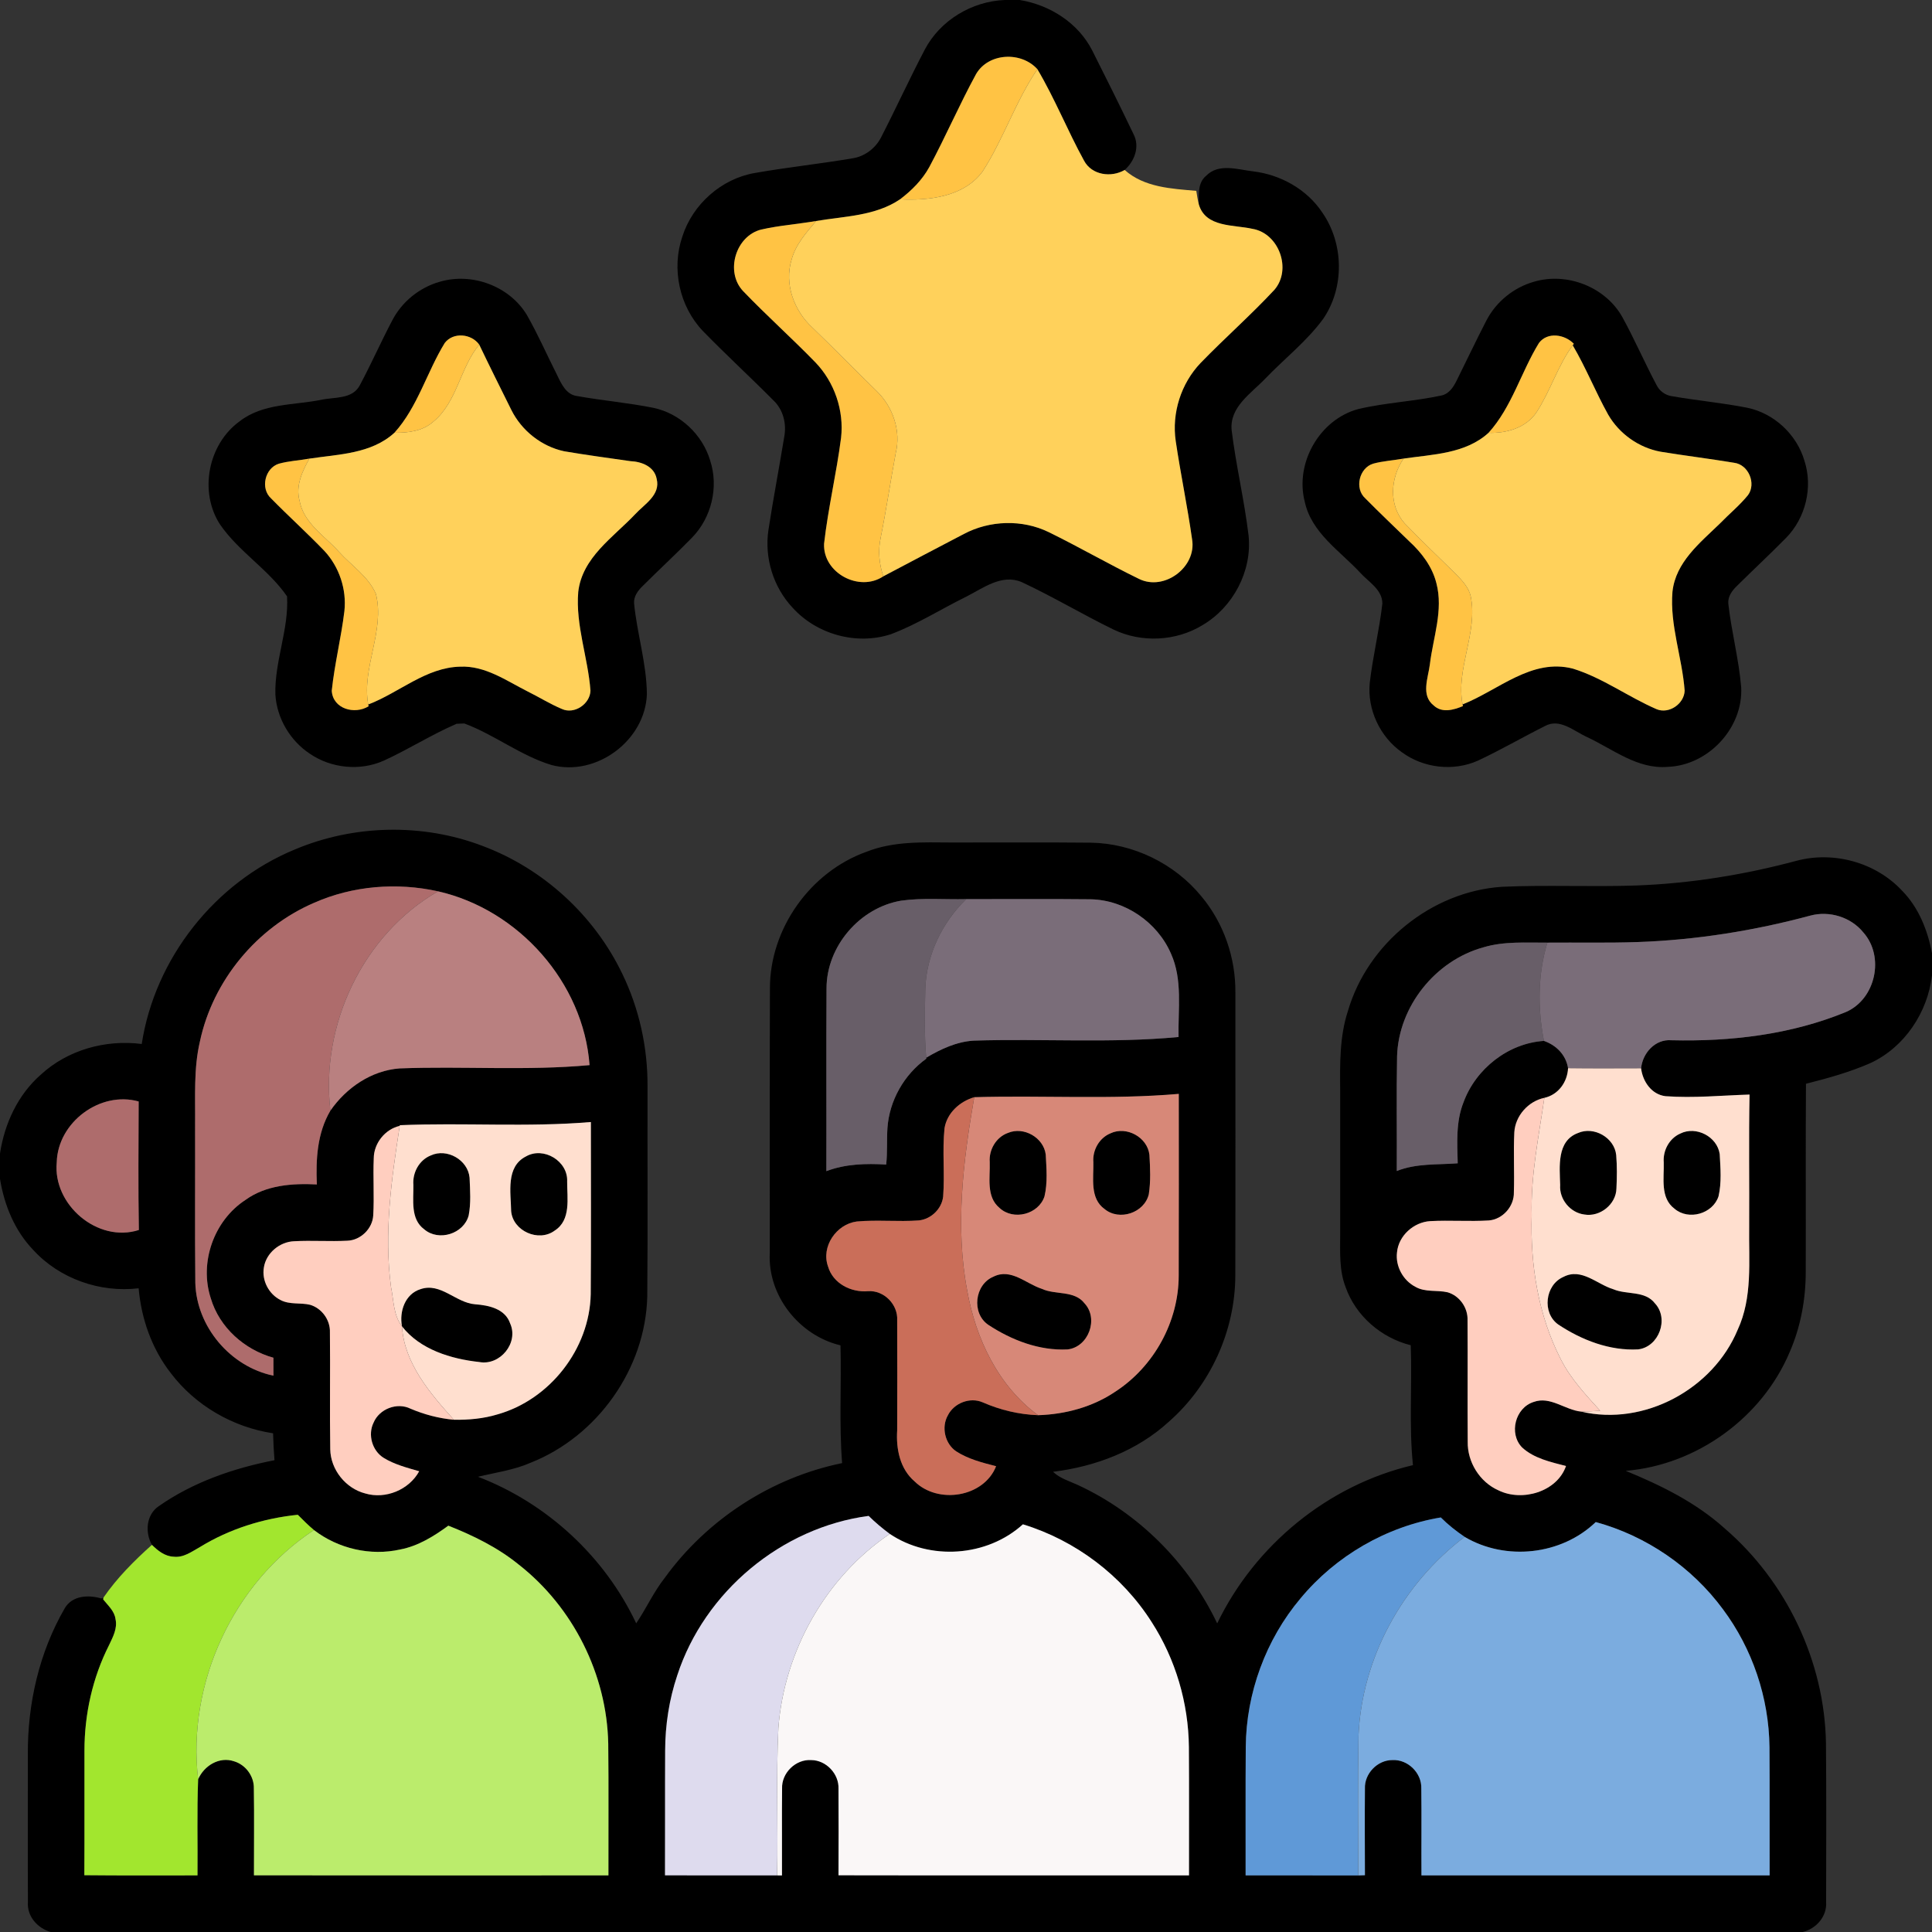 <?xml version="1.0" encoding="UTF-8" ?>
<!DOCTYPE svg PUBLIC "-//W3C//DTD SVG 1.1//EN" "http://www.w3.org/Graphics/SVG/1.1/DTD/svg11.dtd">
<svg width="512pt" height="512pt" viewBox="0 0 512 512" version="1.1" xmlns="http://www.w3.org/2000/svg">
<rect x="0" y="0" width="512" height="512" fill="#333333" stroke="none"/>
<g id="#000000ff">
<path fill="#000000" opacity="1.00" d=" M 266.24 0.00 L 270.24 0.00 C 278.25 1.31 285.78 6.10 289.49 13.45 C 293.19 20.79 296.86 28.16 300.41 35.58 C 302.12 38.87 300.67 42.72 298.05 45.04 C 294.50 47.13 289.33 46.42 287.29 42.59 C 282.92 34.64 279.55 26.15 274.92 18.34 C 270.65 13.58 261.99 13.96 258.68 19.61 C 254.27 27.69 250.62 36.17 246.27 44.28 C 244.40 47.70 241.60 50.49 238.52 52.82 C 231.96 57.26 223.81 57.29 216.27 58.57 C 211.45 59.39 206.55 59.74 201.78 60.82 C 194.98 62.47 192.10 71.99 196.90 77.11 C 203.11 83.59 209.82 89.58 216.08 96.02 C 221.14 101.27 223.72 108.79 222.89 116.04 C 221.68 125.42 219.46 134.66 218.39 144.06 C 218.01 151.81 227.70 157.01 234.09 152.73 C 241.19 148.98 248.29 145.23 255.41 141.52 C 262.31 137.86 270.91 137.60 277.95 141.03 C 286.02 144.99 293.80 149.50 301.88 153.43 C 308.56 156.70 317.14 150.29 315.92 142.96 C 314.69 134.24 312.87 125.60 311.58 116.89 C 310.49 109.46 312.98 101.62 318.17 96.19 C 324.56 89.59 331.49 83.51 337.74 76.79 C 342.40 71.37 338.94 61.82 331.90 60.64 C 326.93 59.51 319.49 60.34 317.70 54.16 C 317.72 51.56 317.36 48.43 319.64 46.59 C 322.95 43.18 327.99 44.93 332.06 45.41 C 339.39 46.28 346.39 50.19 350.48 56.41 C 356.15 64.63 356.32 76.27 350.64 84.53 C 346.28 90.47 340.39 95.04 335.32 100.33 C 331.59 104.24 325.78 107.86 326.40 114.03 C 327.55 123.39 329.77 132.59 330.89 141.96 C 331.84 151.34 326.80 160.87 318.72 165.64 C 311.70 169.96 302.53 170.41 295.10 166.84 C 286.89 162.84 279.03 158.12 270.75 154.26 C 265.48 152.02 260.57 155.85 256.09 158.11 C 249.40 161.40 243.06 165.46 236.07 168.08 C 226.97 171.06 216.41 168.11 210.02 161.02 C 204.92 155.57 202.53 147.79 203.65 140.41 C 204.91 132.19 206.48 124.03 207.82 115.83 C 208.50 112.35 207.58 108.57 204.96 106.10 C 198.81 99.90 192.36 93.98 186.27 87.72 C 180.04 81.20 177.90 71.21 180.83 62.70 C 183.54 54.14 191.18 47.36 200.05 45.84 C 208.66 44.33 217.37 43.41 225.98 41.95 C 229.18 41.44 232.01 39.30 233.48 36.43 C 237.45 28.71 241.06 20.81 245.09 13.12 C 249.17 5.38 257.54 0.36 266.24 0.00 Z" />
<path fill="#000000" opacity="1.00" d=" M 116.58 74.66 C 125.08 72.16 134.96 75.80 139.59 83.41 C 142.54 88.56 144.92 94.02 147.60 99.32 C 148.73 101.66 150.01 104.59 152.94 104.96 C 159.64 106.15 166.44 106.74 173.11 108.07 C 180.19 109.54 186.18 115.15 188.21 122.08 C 190.51 129.09 188.54 137.22 183.39 142.48 C 179.13 146.84 174.65 150.98 170.33 155.28 C 169.07 156.50 167.89 158.06 168.04 159.92 C 168.83 167.97 171.36 175.84 171.43 183.96 C 171.02 196.23 158.01 205.91 146.13 202.73 C 137.93 200.24 131.04 194.69 123.04 191.73 C 122.53 191.75 121.51 191.79 121.00 191.81 C 114.37 194.67 108.24 198.60 101.66 201.60 C 95.41 204.38 87.80 203.61 82.16 199.78 C 76.90 196.32 73.36 190.36 72.98 184.06 C 72.73 175.28 76.59 166.74 76.07 158.04 C 71.14 150.88 63.21 146.16 58.27 138.93 C 52.69 130.25 55.16 117.70 63.48 111.67 C 69.61 106.87 77.79 107.41 85.05 105.97 C 88.55 105.18 93.27 105.87 95.29 102.22 C 98.33 96.56 100.92 90.66 103.92 84.97 C 106.48 79.98 111.18 76.17 116.58 74.66 M 117.87 90.88 C 113.11 98.62 110.70 107.83 104.54 114.67 C 98.39 120.30 89.75 120.37 81.98 121.54 C 79.29 122.02 76.53 122.16 73.89 122.89 C 70.21 124.04 68.94 129.45 71.83 132.07 C 76.46 136.79 81.38 141.23 85.97 146.00 C 89.90 150.23 91.89 156.18 91.27 161.93 C 90.42 169.01 88.66 175.96 87.92 183.05 C 88.20 187.88 94.00 189.46 97.69 187.16 L 97.58 186.70 C 105.80 183.57 112.86 176.86 122.01 176.67 C 128.61 176.40 134.13 180.36 139.75 183.20 C 142.83 184.72 145.75 186.56 148.92 187.89 C 152.20 189.39 156.37 186.57 156.48 183.04 C 155.83 174.27 152.50 165.69 153.24 156.86 C 154.29 147.73 162.48 142.44 168.30 136.30 C 170.75 133.62 175.12 131.18 174.02 126.89 C 173.41 123.62 170.02 122.33 167.06 122.21 C 161.20 121.37 155.33 120.58 149.50 119.59 C 143.48 118.30 138.22 114.11 135.49 108.60 C 132.64 102.86 129.77 97.12 127.00 91.33 C 124.92 88.41 120.12 87.95 117.87 90.88 Z" />
<path fill="#000000" opacity="1.00" d=" M 406.52 74.66 C 415.27 72.07 425.45 76.03 429.93 84.02 C 433.17 89.90 435.83 96.09 438.99 102.02 C 439.74 103.56 441.23 104.70 442.94 104.97 C 449.61 106.15 456.38 106.74 463.04 108.06 C 470.13 109.52 476.14 115.12 478.18 122.06 C 480.50 129.11 478.51 137.29 473.31 142.56 C 469.06 146.88 464.61 151.01 460.30 155.28 C 459.03 156.51 457.85 158.09 458.02 159.96 C 458.84 167.38 460.80 174.64 461.43 182.08 C 462.02 192.91 452.70 202.87 441.91 203.23 C 433.93 203.88 427.44 198.54 420.61 195.34 C 417.12 193.78 413.34 190.21 409.37 192.44 C 403.44 195.41 397.70 198.75 391.70 201.56 C 385.20 204.49 377.24 203.57 371.52 199.36 C 365.72 195.28 362.30 188.04 363.00 180.96 C 363.81 173.91 365.54 167.00 366.34 159.95 C 366.34 156.19 362.60 154.19 360.38 151.68 C 355.02 145.94 347.58 141.20 345.79 133.03 C 343.09 122.76 349.69 111.16 359.97 108.40 C 367.23 106.69 374.75 106.38 382.04 104.80 C 383.97 104.39 385.13 102.64 385.96 100.99 C 388.62 95.66 391.16 90.26 393.90 84.96 C 396.46 79.99 401.14 76.18 406.52 74.66 M 407.84 90.89 C 403.07 98.64 400.67 107.86 394.48 114.70 C 388.33 120.29 379.72 120.39 371.97 121.53 C 369.29 122.01 366.55 122.16 363.92 122.87 C 360.21 123.98 358.89 129.43 361.80 132.05 C 365.61 135.92 369.57 139.66 373.46 143.45 C 376.74 146.46 379.55 150.14 380.65 154.52 C 382.56 161.71 379.78 168.94 378.93 176.06 C 378.49 179.63 376.49 184.25 379.93 186.94 C 382.14 189.04 385.22 188.15 387.70 187.12 L 387.59 186.68 C 397.09 182.94 405.89 174.35 416.86 177.20 C 424.74 179.64 431.49 184.69 439.03 187.95 C 442.30 189.30 446.32 186.53 446.45 183.05 C 445.81 174.27 442.48 165.68 443.22 156.82 C 444.06 148.99 450.49 143.88 455.75 138.78 C 458.22 136.23 460.99 133.97 463.24 131.21 C 465.49 128.13 463.36 123.11 459.56 122.64 C 453.10 121.57 446.60 120.77 440.14 119.72 C 434.34 118.68 429.12 114.97 426.18 109.88 C 422.83 103.87 420.29 97.44 416.79 91.51 L 417.08 91.10 C 414.67 88.61 410.13 87.87 407.84 90.89 Z" />
<path fill="#000000" opacity="1.00" d=" M 78.14 225.12 C 93.79 218.52 111.97 218.12 127.85 224.17 C 143.93 230.16 157.47 242.57 164.90 258.04 C 169.42 267.34 171.68 277.70 171.60 288.05 C 171.56 306.58 171.70 325.12 171.53 343.65 C 171.05 362.71 158.33 380.63 140.64 387.63 C 136.19 389.59 131.35 390.22 126.67 391.36 C 144.92 398.34 160.27 412.52 168.60 430.20 C 171.26 426.28 173.21 421.91 176.15 418.17 C 187.35 402.68 204.43 391.57 223.17 387.74 C 222.35 377.36 223.00 366.93 222.74 356.53 C 211.79 353.93 203.39 343.35 204.00 332.00 C 204.03 308.65 203.95 285.31 204.04 261.96 C 204.01 246.11 214.74 231.03 229.65 225.72 C 236.77 222.90 244.53 223.22 252.04 223.27 C 264.39 223.30 276.74 223.19 289.08 223.32 C 300.31 223.50 311.29 228.86 318.39 237.55 C 324.30 244.62 327.47 253.82 327.39 263.02 C 327.38 288.01 327.44 313.01 327.37 338.00 C 327.35 352.68 320.75 367.14 309.72 376.80 C 301.31 384.50 290.27 388.66 279.07 390.04 C 280.89 391.80 283.38 392.49 285.62 393.53 C 301.72 400.96 314.96 414.22 322.57 430.22 C 332.57 409.47 351.97 393.55 374.45 388.28 C 373.36 377.72 374.25 367.09 373.86 356.50 C 366.07 354.56 359.30 348.75 356.61 341.13 C 354.86 336.64 355.16 331.75 355.16 327.03 C 355.17 314.37 355.16 301.71 355.16 289.05 C 355.10 281.98 354.98 274.74 357.21 267.94 C 362.43 250.02 379.35 236.27 398.01 235.01 C 409.89 234.47 421.80 235.08 433.69 234.66 C 448.02 234.13 462.25 231.83 476.09 228.12 C 485.94 225.49 497.06 228.54 504.04 236.01 C 508.46 240.49 510.85 246.52 512.00 252.62 L 512.00 258.52 C 510.83 268.31 504.74 277.51 495.72 281.71 C 490.23 284.13 484.41 285.74 478.60 287.21 C 478.48 303.82 478.60 320.43 478.54 337.04 C 478.54 344.31 477.20 351.62 474.29 358.30 C 466.97 375.71 449.64 388.23 430.83 389.79 C 440.20 393.63 449.43 398.18 457.03 405.02 C 473.44 419.12 483.54 440.31 483.90 461.97 C 484.02 476.01 483.97 490.05 483.94 504.08 C 484.20 507.87 481.33 511.12 477.75 512.00 L 13.43 512.00 C 9.95 511.00 7.12 507.85 7.40 504.09 C 7.33 491.05 7.40 478.01 7.38 464.97 C 7.28 451.50 10.40 437.83 17.19 426.15 C 19.20 422.79 23.47 422.61 26.85 423.61 C 26.99 423.55 27.27 423.44 27.41 423.39 L 27.34 423.86 C 28.60 425.46 30.34 426.92 30.61 429.08 C 31.17 431.52 29.92 433.81 28.91 435.95 C 24.53 444.58 22.38 454.28 22.38 463.94 C 22.35 474.95 22.42 485.95 22.35 496.95 C 32.34 497.06 42.34 496.98 52.34 497.00 C 52.42 488.51 52.17 480.02 52.51 471.54 C 54.05 467.94 58.12 465.43 62.02 466.76 C 65.10 467.67 67.35 470.72 67.27 473.94 C 67.40 481.61 67.28 489.30 67.30 496.98 C 98.61 497.03 129.93 496.99 161.24 497.00 C 161.21 485.35 161.32 473.71 161.19 462.07 C 160.83 443.76 151.87 425.87 137.43 414.60 C 131.88 410.09 125.42 406.93 118.81 404.32 C 114.98 407.12 110.83 409.71 106.10 410.62 C 98.19 412.41 89.62 410.41 83.20 405.48 C 81.70 404.22 80.31 402.82 78.92 401.43 C 69.79 402.37 60.81 405.17 52.97 409.99 C 50.83 411.18 48.64 412.85 46.04 412.54 C 43.71 412.46 41.84 410.96 40.26 409.40 C 38.38 406.10 38.74 401.44 42.03 399.18 C 51.15 392.79 61.88 389.09 72.74 386.97 C 72.56 384.59 72.43 382.21 72.37 379.84 C 61.71 378.23 51.75 372.47 45.24 363.86 C 40.23 357.43 37.45 349.48 36.74 341.41 C 26.50 342.63 15.80 338.89 8.82 331.26 C 3.89 326.15 1.13 319.36 0.00 312.43 L 0.00 305.69 C 1.19 297.79 4.73 290.13 10.80 284.81 C 17.92 278.23 28.01 275.43 37.56 276.67 C 41.04 254.01 56.94 233.84 78.14 225.12 M 83.22 239.26 C 68.08 245.78 56.41 259.85 52.98 276.00 C 51.29 283.21 51.78 290.67 51.70 298.02 C 51.74 312.00 51.62 325.98 51.76 339.96 C 52.07 351.61 61.08 362.22 72.47 364.57 C 72.47 362.98 72.46 361.39 72.46 359.81 C 64.80 357.69 58.16 351.80 55.87 344.09 C 52.75 334.61 56.67 323.46 65.03 318.01 C 70.49 314.05 77.46 313.56 83.97 313.89 C 83.68 307.18 84.07 300.24 87.56 294.33 C 91.77 288.26 98.41 283.70 105.90 283.14 C 122.67 282.50 139.51 283.81 156.24 282.27 C 154.62 260.36 137.41 241.05 116.09 236.21 C 105.17 233.79 93.48 234.72 83.22 239.26 M 238.85 238.68 C 227.85 240.51 219.02 250.79 219.04 261.97 C 218.94 278.10 219.04 294.24 218.99 310.37 C 224.05 308.44 229.51 308.30 234.85 308.62 C 235.20 305.40 234.98 302.16 235.18 298.93 C 235.69 291.68 239.58 284.79 245.48 280.56 L 245.46 280.30 C 249.33 278.02 253.52 276.04 258.08 275.78 C 276.15 275.20 294.30 276.52 312.33 274.82 C 312.17 267.46 313.45 259.66 310.32 252.72 C 306.72 244.40 298.13 238.50 289.03 238.32 C 278.04 238.20 267.04 238.29 256.05 238.28 C 250.32 238.41 244.54 237.89 238.85 238.68 M 479.77 242.64 C 464.85 246.66 449.50 249.10 434.06 249.65 C 426.06 249.93 418.06 249.74 410.07 249.81 C 404.39 249.84 398.56 249.40 393.06 251.07 C 380.38 254.58 370.67 266.69 370.24 279.87 C 370.05 290.02 370.22 300.18 370.16 310.33 C 375.33 308.26 380.90 308.71 386.31 308.29 C 386.17 302.87 385.80 297.23 387.86 292.09 C 391.12 283.24 399.67 276.47 409.16 275.85 C 412.43 276.99 415.00 279.56 415.55 283.09 C 415.37 286.78 412.95 290.13 409.27 290.94 C 405.01 291.84 401.59 295.68 401.31 300.04 C 401.05 305.34 401.36 310.66 401.19 315.96 C 401.30 319.66 398.27 323.12 394.58 323.43 C 389.41 323.75 384.22 323.33 379.05 323.61 C 374.67 323.85 370.62 327.47 370.22 331.89 C 369.77 335.55 371.82 339.32 375.08 341.01 C 377.68 342.53 380.81 341.82 383.63 342.47 C 386.81 343.39 389.05 346.60 388.91 349.90 C 388.99 360.62 388.87 371.34 388.96 382.06 C 388.85 387.46 392.14 392.75 397.09 394.95 C 403.36 398.05 412.63 395.37 415.01 388.51 C 410.96 387.45 406.53 386.51 403.37 383.59 C 399.79 379.91 401.55 373.09 406.41 371.54 C 410.85 369.91 414.71 373.66 419.02 374.09 C 435.72 378.02 453.98 368.13 460.50 352.41 C 464.49 343.83 463.42 334.21 463.55 325.05 C 463.62 313.39 463.42 301.72 463.65 290.07 C 456.24 290.30 448.80 291.05 441.38 290.50 C 437.68 290.06 435.33 286.60 434.91 283.12 C 435.30 279.07 438.65 275.31 442.96 275.68 C 458.65 276.06 474.60 274.19 489.20 268.19 C 497.08 264.76 499.51 253.51 493.80 247.10 C 490.51 243.03 484.80 241.29 479.77 242.64 M 258.18 290.77 C 254.37 291.89 250.99 294.91 250.31 298.96 C 249.68 304.99 250.41 311.07 249.94 317.11 C 249.58 320.35 246.75 323.08 243.52 323.42 C 238.04 323.83 232.52 323.21 227.04 323.71 C 221.64 324.42 217.54 330.37 219.44 335.64 C 220.75 340.15 225.55 342.57 230.03 342.18 C 234.26 341.88 238.02 345.72 237.76 349.92 C 237.81 359.64 237.78 369.35 237.76 379.07 C 237.44 383.95 238.49 389.28 242.38 392.59 C 248.57 398.71 260.72 396.82 263.98 388.56 C 260.33 387.63 256.58 386.67 253.38 384.61 C 250.41 382.57 249.42 378.22 251.19 375.09 C 252.82 371.82 257.06 370.17 260.44 371.64 C 265.07 373.67 270.03 374.85 275.09 375.04 C 282.33 374.82 289.58 372.87 295.61 368.78 C 305.83 362.12 312.37 350.24 312.37 338.03 C 312.43 321.98 312.39 305.94 312.39 289.89 C 294.36 291.45 276.25 290.23 258.18 290.77 M 15.04 307.99 C 13.93 319.25 25.88 329.47 36.80 325.96 C 36.60 314.61 36.71 303.25 36.75 291.90 C 26.52 289.04 15.33 297.42 15.04 307.99 M 105.95 298.19 L 105.93 298.37 C 102.05 299.25 99.08 302.97 99.05 306.94 C 98.83 311.99 99.20 317.05 98.91 322.10 C 98.71 325.60 95.59 328.66 92.08 328.80 C 87.37 329.05 82.65 328.68 77.95 328.94 C 74.13 329.08 70.52 332.06 69.93 335.89 C 69.33 339.34 71.25 342.99 74.38 344.54 C 76.79 345.80 79.60 345.17 82.16 345.78 C 85.29 346.70 87.55 349.82 87.43 353.09 C 87.55 363.42 87.35 373.76 87.52 384.09 C 87.62 389.47 91.60 394.45 96.80 395.78 C 102.17 397.38 108.40 394.82 111.09 389.90 C 107.87 388.96 104.54 388.12 101.66 386.34 C 98.63 384.45 97.42 380.22 99.00 377.02 C 100.52 373.37 105.23 371.55 108.80 373.32 C 112.45 374.87 116.32 375.89 120.28 376.25 C 124.16 376.31 128.07 375.97 131.80 374.84 C 145.73 370.93 156.25 357.47 156.55 342.98 C 156.67 327.77 156.58 312.56 156.59 297.35 C 139.75 298.77 122.82 297.47 105.95 298.19 M 179.49 443.96 C 177.33 450.38 176.29 457.15 176.27 463.91 C 176.21 474.93 176.28 485.96 176.23 496.98 C 186.13 497.02 196.03 496.99 205.94 497.00 L 207.23 497.01 C 207.27 489.34 207.18 481.67 207.26 474.00 C 207.08 469.87 210.86 466.16 214.99 466.44 C 218.95 466.47 222.37 470.10 222.21 474.05 C 222.27 481.69 222.23 489.33 222.21 496.97 C 253.18 497.03 284.14 496.98 315.10 497.00 C 315.08 485.67 315.15 474.34 315.07 463.01 C 314.96 451.32 311.53 439.69 305.20 429.86 C 297.37 417.54 285.03 408.22 271.08 403.96 C 261.58 412.59 246.43 413.64 235.80 406.50 C 233.83 405.03 231.94 403.46 230.20 401.73 C 207.11 404.79 186.70 421.83 179.49 443.96 M 344.64 423.60 C 335.45 434.51 330.26 448.68 330.14 462.95 C 330.05 474.29 330.13 485.64 330.10 496.99 C 340.05 497.01 350.00 496.99 359.95 497.01 C 360.39 496.99 361.27 496.96 361.72 496.95 C 361.70 489.30 361.65 481.66 361.72 474.01 C 361.55 470.04 365.04 466.41 369.01 466.44 C 373.09 466.21 376.80 469.87 376.66 473.95 C 376.76 481.63 376.65 489.31 376.70 497.00 C 407.45 497.00 438.21 497.01 468.97 496.99 C 468.93 485.66 469.01 474.33 468.93 463.00 C 468.79 449.92 464.42 436.94 456.59 426.46 C 448.35 415.28 436.29 407.02 422.89 403.36 C 413.77 412.14 399.01 413.72 388.15 407.29 C 385.90 405.76 383.75 404.07 381.83 402.14 C 367.40 404.54 353.97 412.33 344.64 423.60 Z" />
<path fill="#000000" opacity="1.00" d=" M 267.13 300.23 C 271.30 298.47 276.56 301.46 277.13 305.96 C 277.32 309.63 277.66 313.44 276.80 317.05 C 275.24 321.83 268.55 323.55 264.88 320.11 C 261.28 317.12 262.43 312.03 262.29 307.95 C 262.04 304.67 264.00 301.34 267.13 300.23 Z" />
<path fill="#000000" opacity="1.00" d=" M 294.28 300.35 C 298.52 298.33 304.10 301.38 304.61 306.06 C 304.81 309.53 304.98 313.06 304.44 316.51 C 303.25 321.43 296.63 323.64 292.73 320.41 C 288.76 317.57 289.85 312.20 289.75 308.01 C 289.50 304.82 291.29 301.58 294.28 300.35 Z" />
<path fill="#000000" opacity="1.00" d=" M 418.16 300.27 C 422.40 298.38 427.85 301.49 428.31 306.12 C 428.55 309.05 428.52 312.00 428.37 314.95 C 428.29 319.15 424.01 322.57 419.89 321.86 C 416.14 321.40 413.19 317.82 413.46 314.04 C 413.33 309.20 412.51 302.38 418.16 300.27 Z" />
<path fill="#000000" opacity="1.00" d=" M 445.29 300.41 C 449.48 298.31 455.08 301.21 455.74 305.85 C 455.94 309.55 456.27 313.38 455.43 317.02 C 453.92 321.69 447.47 323.52 443.75 320.31 C 439.92 317.44 441.03 312.19 440.91 308.05 C 440.66 304.91 442.37 301.69 445.29 300.41 Z" />
<path fill="#000000" opacity="1.00" d=" M 114.15 306.21 C 118.44 304.21 124.01 307.38 124.44 312.10 C 124.58 315.42 124.84 318.84 124.20 322.12 C 122.89 326.99 116.26 329.07 112.42 325.78 C 108.71 323.04 109.62 318.00 109.55 314.00 C 109.29 310.76 111.08 307.44 114.15 306.21 Z" />
<path fill="#000000" opacity="1.00" d=" M 139.38 306.47 C 144.06 303.77 150.56 307.71 150.30 313.10 C 150.28 317.52 151.39 323.31 147.00 326.12 C 142.74 329.28 135.91 326.23 135.46 320.95 C 135.38 316.03 134.00 309.20 139.38 306.47 Z" />
<path fill="#000000" opacity="1.00" d=" M 263.28 338.33 C 267.91 336.01 271.89 340.19 276.06 341.54 C 279.73 343.25 284.70 341.87 287.44 345.43 C 291.21 349.52 288.46 356.96 282.94 357.61 C 275.46 358.00 268.08 355.16 261.92 351.10 C 257.39 348.04 258.27 340.40 263.28 338.33 Z" />
<path fill="#000000" opacity="1.00" d=" M 414.33 338.39 C 419.12 335.89 423.22 340.37 427.57 341.67 C 431.16 343.19 435.94 341.96 438.59 345.42 C 442.37 349.50 439.64 356.92 434.14 357.60 C 426.60 358.02 419.14 355.13 412.94 351.00 C 408.59 347.91 409.46 340.49 414.33 338.39 Z" />
<path fill="#000000" opacity="1.00" d=" M 111.44 341.64 C 116.80 339.80 120.78 345.26 125.92 345.65 C 129.53 345.91 133.88 346.83 135.20 350.74 C 137.51 355.89 132.51 361.97 127.02 360.95 C 119.54 360.14 111.31 357.65 106.53 351.49 L 106.53 351.49 C 105.78 347.57 107.34 342.91 111.44 341.64 Z" />
</g>
<g id="#ffc344ff">
<path fill="#ffc344" opacity="1.00" d=" M 258.68 19.61 C 261.99 13.96 270.65 13.58 274.92 18.34 C 269.13 26.83 265.96 36.82 260.39 45.45 C 255.45 52.15 246.24 53.20 238.52 52.82 C 241.60 50.49 244.40 47.70 246.27 44.28 C 250.62 36.17 254.27 27.69 258.68 19.61 Z" />
<path fill="#ffc344" opacity="1.00" d=" M 201.78 60.82 C 206.55 59.74 211.45 59.39 216.27 58.57 C 213.68 61.67 210.84 64.80 209.78 68.81 C 207.78 75.22 210.44 82.38 215.28 86.80 C 221.03 92.35 226.62 98.07 232.34 103.65 C 236.64 107.83 238.84 114.22 237.37 120.12 C 235.99 127.53 234.90 134.99 233.41 142.38 C 232.66 145.83 232.95 149.39 234.09 152.73 C 227.70 157.01 218.01 151.81 218.39 144.06 C 219.46 134.66 221.68 125.42 222.89 116.04 C 223.72 108.79 221.14 101.27 216.08 96.02 C 209.82 89.58 203.11 83.59 196.90 77.11 C 192.10 71.99 194.98 62.47 201.78 60.82 Z" />
<path fill="#ffc344" opacity="1.00" d=" M 117.87 90.88 C 120.12 87.95 124.92 88.41 127.00 91.33 C 121.87 97.51 121.19 106.51 114.83 111.75 C 112.03 114.25 108.14 114.74 104.54 114.67 C 110.70 107.83 113.11 98.62 117.87 90.88 Z" />
<path fill="#ffc344" opacity="1.00" d=" M 407.84 90.89 C 410.13 87.87 414.67 88.61 417.08 91.10 L 416.79 91.51 C 412.79 96.97 410.87 103.61 407.19 109.26 C 404.41 113.40 399.24 114.87 394.48 114.70 C 400.67 107.86 403.07 98.64 407.84 90.89 Z" />
<path fill="#ffc344" opacity="1.00" d=" M 73.89 122.89 C 76.53 122.16 79.29 122.02 81.98 121.54 C 80.12 124.90 78.31 128.70 79.37 132.63 C 80.43 138.63 86.00 141.97 89.79 146.19 C 93.09 149.87 97.59 152.74 99.62 157.38 C 102.06 167.22 95.81 176.92 97.58 186.70 L 97.69 187.16 C 94.00 189.46 88.20 187.88 87.92 183.05 C 88.66 175.96 90.42 169.01 91.27 161.93 C 91.89 156.18 89.90 150.23 85.97 146.00 C 81.38 141.23 76.46 136.79 71.83 132.07 C 68.94 129.45 70.21 124.04 73.89 122.89 Z" />
<path fill="#ffc344" opacity="1.00" d=" M 363.92 122.87 C 366.55 122.16 369.29 122.01 371.97 121.53 C 368.44 126.63 367.96 133.89 372.25 138.70 C 376.67 143.29 381.30 147.67 385.84 152.15 C 387.48 153.85 389.25 155.67 389.77 158.08 C 391.68 167.71 385.80 177.12 387.59 186.68 L 387.70 187.12 C 385.22 188.15 382.14 189.04 379.93 186.94 C 376.49 184.25 378.49 179.63 378.93 176.06 C 379.78 168.94 382.56 161.71 380.65 154.52 C 379.55 150.14 376.74 146.46 373.46 143.45 C 369.57 139.66 365.61 135.92 361.80 132.05 C 358.89 129.43 360.21 123.98 363.92 122.87 Z" />
</g>
<g id="#ffd15bff">
<path fill="#ffd15b" opacity="1.00" d=" M 260.39 45.45 C 265.96 36.82 269.13 26.83 274.92 18.34 C 279.55 26.15 282.92 34.64 287.29 42.59 C 289.33 46.42 294.50 47.13 298.05 45.04 C 303.24 49.68 310.46 50.00 317.03 50.58 C 317.22 51.78 317.40 52.98 317.70 54.16 C 319.49 60.34 326.93 59.51 331.90 60.64 C 338.94 61.82 342.40 71.37 337.74 76.79 C 331.49 83.51 324.56 89.59 318.17 96.19 C 312.98 101.62 310.49 109.46 311.58 116.89 C 312.87 125.60 314.69 134.24 315.92 142.96 C 317.14 150.29 308.56 156.70 301.88 153.43 C 293.80 149.50 286.02 144.99 277.95 141.03 C 270.91 137.60 262.31 137.86 255.41 141.52 C 248.29 145.23 241.19 148.98 234.09 152.73 C 232.95 149.39 232.66 145.83 233.41 142.38 C 234.90 134.99 235.99 127.53 237.37 120.12 C 238.84 114.22 236.64 107.83 232.34 103.65 C 226.62 98.07 221.03 92.35 215.28 86.80 C 210.44 82.38 207.78 75.22 209.78 68.81 C 210.84 64.80 213.68 61.67 216.27 58.57 C 223.81 57.29 231.96 57.26 238.52 52.82 C 246.24 53.20 255.45 52.15 260.39 45.45 Z" />
<path fill="#ffd15b" opacity="1.00" d=" M 114.83 111.75 C 121.19 106.51 121.87 97.51 127.00 91.33 C 129.77 97.12 132.64 102.86 135.49 108.60 C 138.22 114.11 143.48 118.30 149.50 119.59 C 155.33 120.58 161.20 121.37 167.06 122.21 C 170.02 122.33 173.41 123.62 174.02 126.89 C 175.12 131.18 170.75 133.62 168.30 136.30 C 162.48 142.44 154.29 147.73 153.24 156.86 C 152.50 165.69 155.83 174.27 156.48 183.04 C 156.37 186.57 152.20 189.39 148.92 187.89 C 145.75 186.56 142.83 184.72 139.75 183.20 C 134.13 180.36 128.61 176.40 122.01 176.67 C 112.86 176.86 105.80 183.57 97.58 186.70 C 95.81 176.92 102.06 167.22 99.62 157.38 C 97.59 152.74 93.09 149.87 89.79 146.19 C 86.00 141.97 80.43 138.63 79.37 132.63 C 78.31 128.70 80.12 124.90 81.98 121.54 C 89.75 120.37 98.39 120.30 104.54 114.67 C 108.14 114.74 112.03 114.25 114.83 111.75 Z" />
<path fill="#ffd15b" opacity="1.00" d=" M 407.19 109.26 C 410.87 103.61 412.79 96.97 416.79 91.51 C 420.29 97.44 422.83 103.87 426.18 109.88 C 429.12 114.97 434.34 118.68 440.14 119.72 C 446.60 120.77 453.10 121.57 459.56 122.64 C 463.36 123.11 465.49 128.13 463.24 131.21 C 460.99 133.97 458.22 136.23 455.75 138.78 C 450.49 143.88 444.06 148.99 443.22 156.82 C 442.48 165.68 445.81 174.27 446.45 183.05 C 446.32 186.53 442.30 189.30 439.03 187.95 C 431.49 184.69 424.74 179.64 416.86 177.20 C 405.89 174.35 397.09 182.94 387.59 186.68 C 385.80 177.12 391.68 167.71 389.77 158.08 C 389.25 155.67 387.48 153.85 385.84 152.15 C 381.30 147.67 376.67 143.29 372.25 138.70 C 367.96 133.89 368.44 126.63 371.97 121.53 C 379.72 120.39 388.33 120.29 394.48 114.70 C 399.24 114.87 404.41 113.40 407.19 109.26 Z" />
</g>
<g id="#ae6c6cff">
<path fill="#ae6c6c" opacity="1.00" d=" M 83.22 239.26 C 93.48 234.72 105.17 233.79 116.09 236.21 C 96.16 247.66 84.88 271.66 87.56 294.33 C 84.07 300.24 83.68 307.18 83.97 313.89 C 77.46 313.56 70.49 314.05 65.03 318.01 C 56.67 323.46 52.75 334.61 55.87 344.09 C 58.16 351.80 64.80 357.69 72.46 359.81 C 72.46 361.39 72.47 362.98 72.47 364.57 C 61.08 362.22 52.07 351.61 51.76 339.96 C 51.62 325.98 51.74 312.00 51.70 298.02 C 51.78 290.67 51.29 283.21 52.98 276.00 C 56.41 259.85 68.08 245.78 83.22 239.26 Z" />
<path fill="#ae6c6c" opacity="1.00" d=" M 15.04 307.99 C 15.33 297.42 26.52 289.04 36.75 291.90 C 36.71 303.25 36.60 314.61 36.80 325.96 C 25.88 329.47 13.93 319.25 15.04 307.99 Z" />
</g>
<g id="#b98080ff">
<path fill="#b98080" opacity="1.00" d=" M 87.56 294.33 C 84.88 271.66 96.16 247.66 116.09 236.21 C 137.41 241.05 154.62 260.36 156.24 282.27 C 139.51 283.81 122.67 282.50 105.90 283.14 C 98.41 283.70 91.77 288.26 87.56 294.33 Z" />
</g>
<g id="#685e68ff">
<path fill="#685e68" opacity="1.00" d=" M 238.85 238.68 C 244.54 237.89 250.32 238.41 256.05 238.28 C 249.68 244.50 245.53 253.03 245.22 261.99 C 245.10 268.09 244.93 274.21 245.46 280.30 L 245.48 280.56 C 239.58 284.79 235.69 291.68 235.18 298.93 C 234.98 302.16 235.20 305.40 234.85 308.62 C 229.51 308.30 224.05 308.44 218.99 310.37 C 219.04 294.24 218.94 278.10 219.04 261.97 C 219.02 250.79 227.85 240.51 238.85 238.68 Z" />
<path fill="#685e68" opacity="1.00" d=" M 393.06 251.07 C 398.56 249.40 404.39 249.84 410.07 249.81 C 407.51 258.27 407.48 267.22 409.16 275.85 C 399.67 276.47 391.12 283.24 387.86 292.09 C 385.80 297.23 386.17 302.87 386.31 308.29 C 380.90 308.71 375.33 308.26 370.16 310.33 C 370.22 300.18 370.05 290.02 370.24 279.87 C 370.67 266.69 380.38 254.58 393.06 251.07 Z" />
</g>
<g id="#7a6d79ff">
<path fill="#7a6d79" opacity="1.00" d=" M 256.05 238.28 C 267.04 238.29 278.04 238.20 289.03 238.32 C 298.13 238.50 306.72 244.40 310.32 252.72 C 313.45 259.66 312.17 267.46 312.33 274.82 C 294.30 276.52 276.15 275.20 258.08 275.78 C 253.52 276.04 249.33 278.02 245.46 280.30 C 244.93 274.21 245.10 268.09 245.22 261.99 C 245.53 253.03 249.68 244.50 256.05 238.28 Z" />
<path fill="#7a6d79" opacity="1.00" d=" M 479.77 242.64 C 484.80 241.29 490.51 243.03 493.80 247.10 C 499.51 253.51 497.08 264.76 489.20 268.19 C 474.60 274.19 458.65 276.06 442.96 275.68 C 438.65 275.31 435.30 279.07 434.91 283.12 C 428.45 283.13 422.00 283.18 415.55 283.09 C 415.00 279.56 412.43 276.99 409.16 275.85 C 407.48 267.22 407.51 258.27 410.07 249.81 C 418.06 249.74 426.06 249.93 434.06 249.65 C 449.50 249.10 464.85 246.66 479.77 242.64 Z" />
</g>
<g id="#ffdfcfff">
<path fill="#ffdfcf" opacity="1.00" d=" M 415.55 283.09 C 422.00 283.18 428.45 283.13 434.91 283.12 C 435.33 286.60 437.68 290.06 441.38 290.50 C 448.80 291.05 456.24 290.30 463.65 290.07 C 463.42 301.72 463.62 313.39 463.55 325.05 C 463.42 334.21 464.49 343.83 460.50 352.41 C 453.98 368.13 435.72 378.02 419.02 374.09 C 420.70 374.06 422.38 373.96 424.07 373.87 C 420.24 369.65 416.30 365.46 413.68 360.33 C 407.62 348.58 405.51 335.12 405.92 321.99 C 405.63 311.53 407.78 301.24 409.27 290.94 C 412.95 290.13 415.37 286.78 415.55 283.09 M 418.16 300.27 C 412.51 302.38 413.33 309.20 413.46 314.04 C 413.19 317.82 416.14 321.40 419.89 321.86 C 424.01 322.57 428.29 319.15 428.37 314.95 C 428.52 312.00 428.55 309.05 428.31 306.12 C 427.85 301.49 422.40 298.38 418.16 300.27 M 445.29 300.41 C 442.37 301.69 440.66 304.91 440.91 308.05 C 441.03 312.19 439.92 317.44 443.75 320.31 C 447.47 323.52 453.92 321.69 455.43 317.02 C 456.27 313.38 455.94 309.55 455.74 305.85 C 455.08 301.21 449.48 298.31 445.29 300.41 M 414.33 338.39 C 409.46 340.49 408.59 347.91 412.94 351.00 C 419.14 355.13 426.60 358.02 434.14 357.60 C 439.64 356.92 442.37 349.50 438.59 345.42 C 435.94 341.96 431.16 343.19 427.57 341.67 C 423.22 340.37 419.12 335.89 414.33 338.39 Z" />
<path fill="#ffdfcf" opacity="1.00" d=" M 105.95 298.19 C 122.82 297.47 139.75 298.77 156.59 297.35 C 156.58 312.56 156.67 327.77 156.55 342.98 C 156.25 357.47 145.73 370.93 131.80 374.84 C 128.07 375.97 124.16 376.31 120.28 376.25 C 113.97 369.27 107.12 361.28 106.53 351.49 C 111.31 357.65 119.54 360.14 127.02 360.95 C 132.51 361.97 137.51 355.89 135.20 350.74 C 133.88 346.83 129.53 345.91 125.92 345.65 C 120.78 345.26 116.80 339.80 111.44 341.64 C 107.34 342.91 105.78 347.57 106.53 351.49 C 104.23 348.54 104.35 344.61 103.63 341.11 C 101.70 326.83 103.75 312.49 105.93 298.37 L 105.95 298.19 M 114.15 306.21 C 111.08 307.44 109.29 310.76 109.55 314.00 C 109.62 318.00 108.71 323.04 112.42 325.78 C 116.26 329.07 122.89 326.99 124.20 322.12 C 124.84 318.84 124.58 315.42 124.44 312.10 C 124.01 307.38 118.44 304.21 114.15 306.21 M 139.38 306.47 C 134.00 309.20 135.38 316.03 135.46 320.95 C 135.91 326.23 142.74 329.28 147.00 326.12 C 151.39 323.31 150.28 317.52 150.30 313.10 C 150.56 307.71 144.06 303.77 139.38 306.47 Z" />
</g>
<g id="#d78878ff">
<path fill="#d78878" opacity="1.00" d=" M 258.18 290.77 C 276.25 290.23 294.36 291.45 312.39 289.89 C 312.39 305.94 312.43 321.98 312.37 338.03 C 312.37 350.24 305.83 362.12 295.61 368.78 C 289.58 372.87 282.33 374.82 275.09 375.04 C 264.49 367.27 258.56 354.66 256.31 341.98 C 253.09 325.00 255.27 307.62 258.18 290.77 M 267.13 300.23 C 264.00 301.34 262.04 304.67 262.29 307.95 C 262.43 312.03 261.28 317.12 264.88 320.11 C 268.55 323.55 275.24 321.83 276.80 317.05 C 277.66 313.44 277.32 309.63 277.13 305.96 C 276.56 301.46 271.30 298.47 267.13 300.23 M 294.28 300.35 C 291.29 301.58 289.50 304.82 289.75 308.01 C 289.85 312.20 288.76 317.57 292.73 320.41 C 296.63 323.64 303.25 321.43 304.44 316.51 C 304.98 313.06 304.81 309.53 304.61 306.06 C 304.10 301.38 298.52 298.33 294.28 300.35 M 263.28 338.33 C 258.27 340.40 257.39 348.04 261.92 351.10 C 268.08 355.16 275.46 358.00 282.94 357.61 C 288.46 356.96 291.21 349.52 287.44 345.43 C 284.70 341.87 279.73 343.25 276.06 341.54 C 271.89 340.19 267.91 336.01 263.28 338.33 Z" />
</g>
<g id="#ca6e59ff">
<path fill="#ca6e59" opacity="1.00" d=" M 250.31 298.96 C 250.99 294.91 254.37 291.89 258.18 290.77 C 255.27 307.62 253.09 325.00 256.31 341.98 C 258.56 354.66 264.49 367.27 275.09 375.04 C 270.03 374.85 265.07 373.67 260.44 371.64 C 257.06 370.17 252.82 371.82 251.19 375.09 C 249.42 378.22 250.41 382.57 253.38 384.61 C 256.58 386.67 260.33 387.63 263.98 388.56 C 260.72 396.82 248.57 398.71 242.38 392.59 C 238.49 389.28 237.44 383.95 237.76 379.07 C 237.78 369.35 237.81 359.64 237.76 349.92 C 238.02 345.72 234.26 341.88 230.03 342.18 C 225.55 342.57 220.75 340.15 219.44 335.64 C 217.54 330.37 221.64 324.42 227.04 323.71 C 232.52 323.21 238.04 323.83 243.52 323.42 C 246.75 323.08 249.58 320.35 249.94 317.11 C 250.41 311.07 249.68 304.99 250.31 298.96 Z" />
</g>
<g id="#ffcebfff">
<path fill="#ffcebf" opacity="1.00" d=" M 401.31 300.04 C 401.59 295.68 405.01 291.84 409.27 290.94 C 407.78 301.24 405.63 311.53 405.92 321.99 C 405.51 335.12 407.62 348.58 413.68 360.33 C 416.30 365.46 420.24 369.65 424.07 373.87 C 422.38 373.96 420.70 374.06 419.02 374.09 C 414.71 373.66 410.85 369.91 406.41 371.54 C 401.55 373.09 399.79 379.91 403.37 383.59 C 406.53 386.51 410.96 387.45 415.01 388.51 C 412.63 395.37 403.36 398.05 397.09 394.95 C 392.14 392.75 388.85 387.46 388.96 382.06 C 388.87 371.34 388.99 360.62 388.91 349.90 C 389.05 346.60 386.81 343.39 383.63 342.47 C 380.81 341.82 377.68 342.53 375.08 341.01 C 371.82 339.32 369.77 335.55 370.22 331.89 C 370.62 327.47 374.67 323.85 379.05 323.61 C 384.22 323.33 389.41 323.75 394.58 323.43 C 398.27 323.12 401.30 319.66 401.19 315.96 C 401.36 310.66 401.05 305.34 401.31 300.04 Z" />
<path fill="#ffcebf" opacity="1.00" d=" M 99.05 306.94 C 99.08 302.97 102.05 299.25 105.93 298.37 C 103.75 312.49 101.70 326.83 103.63 341.11 C 104.35 344.61 104.23 348.54 106.53 351.49 L 106.53 351.49 C 107.12 361.28 113.97 369.27 120.28 376.25 C 116.32 375.89 112.45 374.87 108.80 373.32 C 105.23 371.55 100.52 373.37 99.00 377.02 C 97.42 380.22 98.63 384.45 101.66 386.34 C 104.54 388.12 107.87 388.96 111.09 389.90 C 108.40 394.82 102.17 397.38 96.80 395.78 C 91.60 394.45 87.62 389.47 87.52 384.09 C 87.35 373.76 87.55 363.42 87.43 353.09 C 87.55 349.82 85.29 346.70 82.16 345.78 C 79.60 345.17 76.79 345.80 74.38 344.54 C 71.25 342.99 69.33 339.34 69.93 335.89 C 70.52 332.06 74.13 329.08 77.95 328.94 C 82.65 328.68 87.37 329.05 92.08 328.80 C 95.59 328.66 98.71 325.60 98.91 322.10 C 99.20 317.05 98.83 311.99 99.05 306.94 Z" />
</g>
<g id="#a2e62eff">
<path fill="#a2e62e" opacity="1.00" d=" M 52.97 409.99 C 60.81 405.17 69.79 402.37 78.92 401.43 C 80.31 402.82 81.70 404.22 83.20 405.48 C 61.78 419.61 49.52 446.05 52.51 471.54 C 52.17 480.02 52.42 488.51 52.34 497.00 C 42.34 496.98 32.34 497.06 22.35 496.95 C 22.42 485.95 22.35 474.95 22.38 463.94 C 22.38 454.28 24.53 444.58 28.91 435.95 C 29.92 433.81 31.17 431.52 30.61 429.08 C 30.34 426.92 28.60 425.46 27.34 423.86 L 27.41 423.39 C 31.02 418.14 35.54 413.63 40.26 409.40 C 41.84 410.96 43.71 412.46 46.04 412.54 C 48.64 412.85 50.83 411.18 52.97 409.99 Z" />
</g>
<g id="#dedbeeff">
<path fill="#dedbee" opacity="1.00" d=" M 179.49 443.96 C 186.70 421.83 207.11 404.79 230.20 401.73 C 231.94 403.46 233.83 405.03 235.80 406.50 C 218.81 417.98 207.84 437.54 206.28 457.92 C 205.64 470.93 206.23 483.97 205.94 497.00 C 196.03 496.99 186.13 497.02 176.23 496.98 C 176.28 485.96 176.21 474.93 176.27 463.91 C 176.29 457.15 177.33 450.38 179.49 443.96 Z" />
</g>
<g id="#5f99d7ff">
<path fill="#5f99d7" opacity="1.00" d=" M 344.64 423.60 C 353.97 412.33 367.40 404.54 381.83 402.14 C 383.75 404.07 385.90 405.76 388.15 407.29 C 371.72 419.71 360.90 439.32 360.02 459.99 C 359.81 472.33 359.91 484.67 359.95 497.01 C 350.00 496.99 340.05 497.01 330.10 496.99 C 330.13 485.64 330.05 474.29 330.14 462.95 C 330.26 448.68 335.45 434.51 344.64 423.60 Z" />
</g>
<g id="#faf7f7ff">
<path fill="#faf7f7" opacity="1.00" d=" M 235.80 406.50 C 246.43 413.64 261.58 412.59 271.08 403.96 C 285.03 408.22 297.37 417.54 305.20 429.86 C 311.53 439.69 314.96 451.32 315.07 463.01 C 315.15 474.34 315.08 485.67 315.10 497.00 C 284.14 496.98 253.18 497.03 222.21 496.97 C 222.23 489.33 222.27 481.69 222.21 474.05 C 222.37 470.10 218.95 466.47 214.99 466.44 C 210.86 466.16 207.08 469.87 207.26 474.00 C 207.18 481.67 207.27 489.34 207.23 497.01 L 205.94 497.00 C 206.23 483.97 205.64 470.93 206.28 457.92 C 207.84 437.54 218.81 417.98 235.80 406.50 Z" />
</g>
<g id="#7bacdfff">
<path fill="#7bacdf" opacity="1.00" d=" M 388.15 407.29 C 399.01 413.72 413.77 412.14 422.89 403.36 C 436.29 407.02 448.35 415.28 456.59 426.46 C 464.42 436.94 468.79 449.92 468.93 463.00 C 469.01 474.33 468.93 485.66 468.97 496.99 C 438.21 497.01 407.45 497.00 376.70 497.00 C 376.65 489.31 376.76 481.63 376.66 473.95 C 376.80 469.87 373.09 466.21 369.01 466.44 C 365.04 466.41 361.55 470.04 361.72 474.01 C 361.65 481.66 361.70 489.30 361.72 496.95 C 361.27 496.96 360.39 496.99 359.95 497.01 C 359.91 484.67 359.81 472.33 360.02 459.99 C 360.90 439.32 371.72 419.71 388.15 407.29 Z" />
</g>
<g id="#bbec6cff">
<path fill="#bbec6c" opacity="1.00" d=" M 106.10 410.62 C 110.83 409.71 114.98 407.12 118.81 404.32 C 125.42 406.93 131.88 410.09 137.43 414.60 C 151.87 425.87 160.83 443.76 161.19 462.07 C 161.32 473.71 161.21 485.35 161.24 497.00 C 129.93 496.99 98.61 497.03 67.30 496.98 C 67.28 489.30 67.40 481.61 67.27 473.94 C 67.35 470.72 65.10 467.67 62.02 466.76 C 58.12 465.43 54.05 467.94 52.51 471.54 C 49.52 446.05 61.78 419.61 83.20 405.48 C 89.62 410.41 98.19 412.41 106.10 410.62 Z" />
</g>
</svg>
